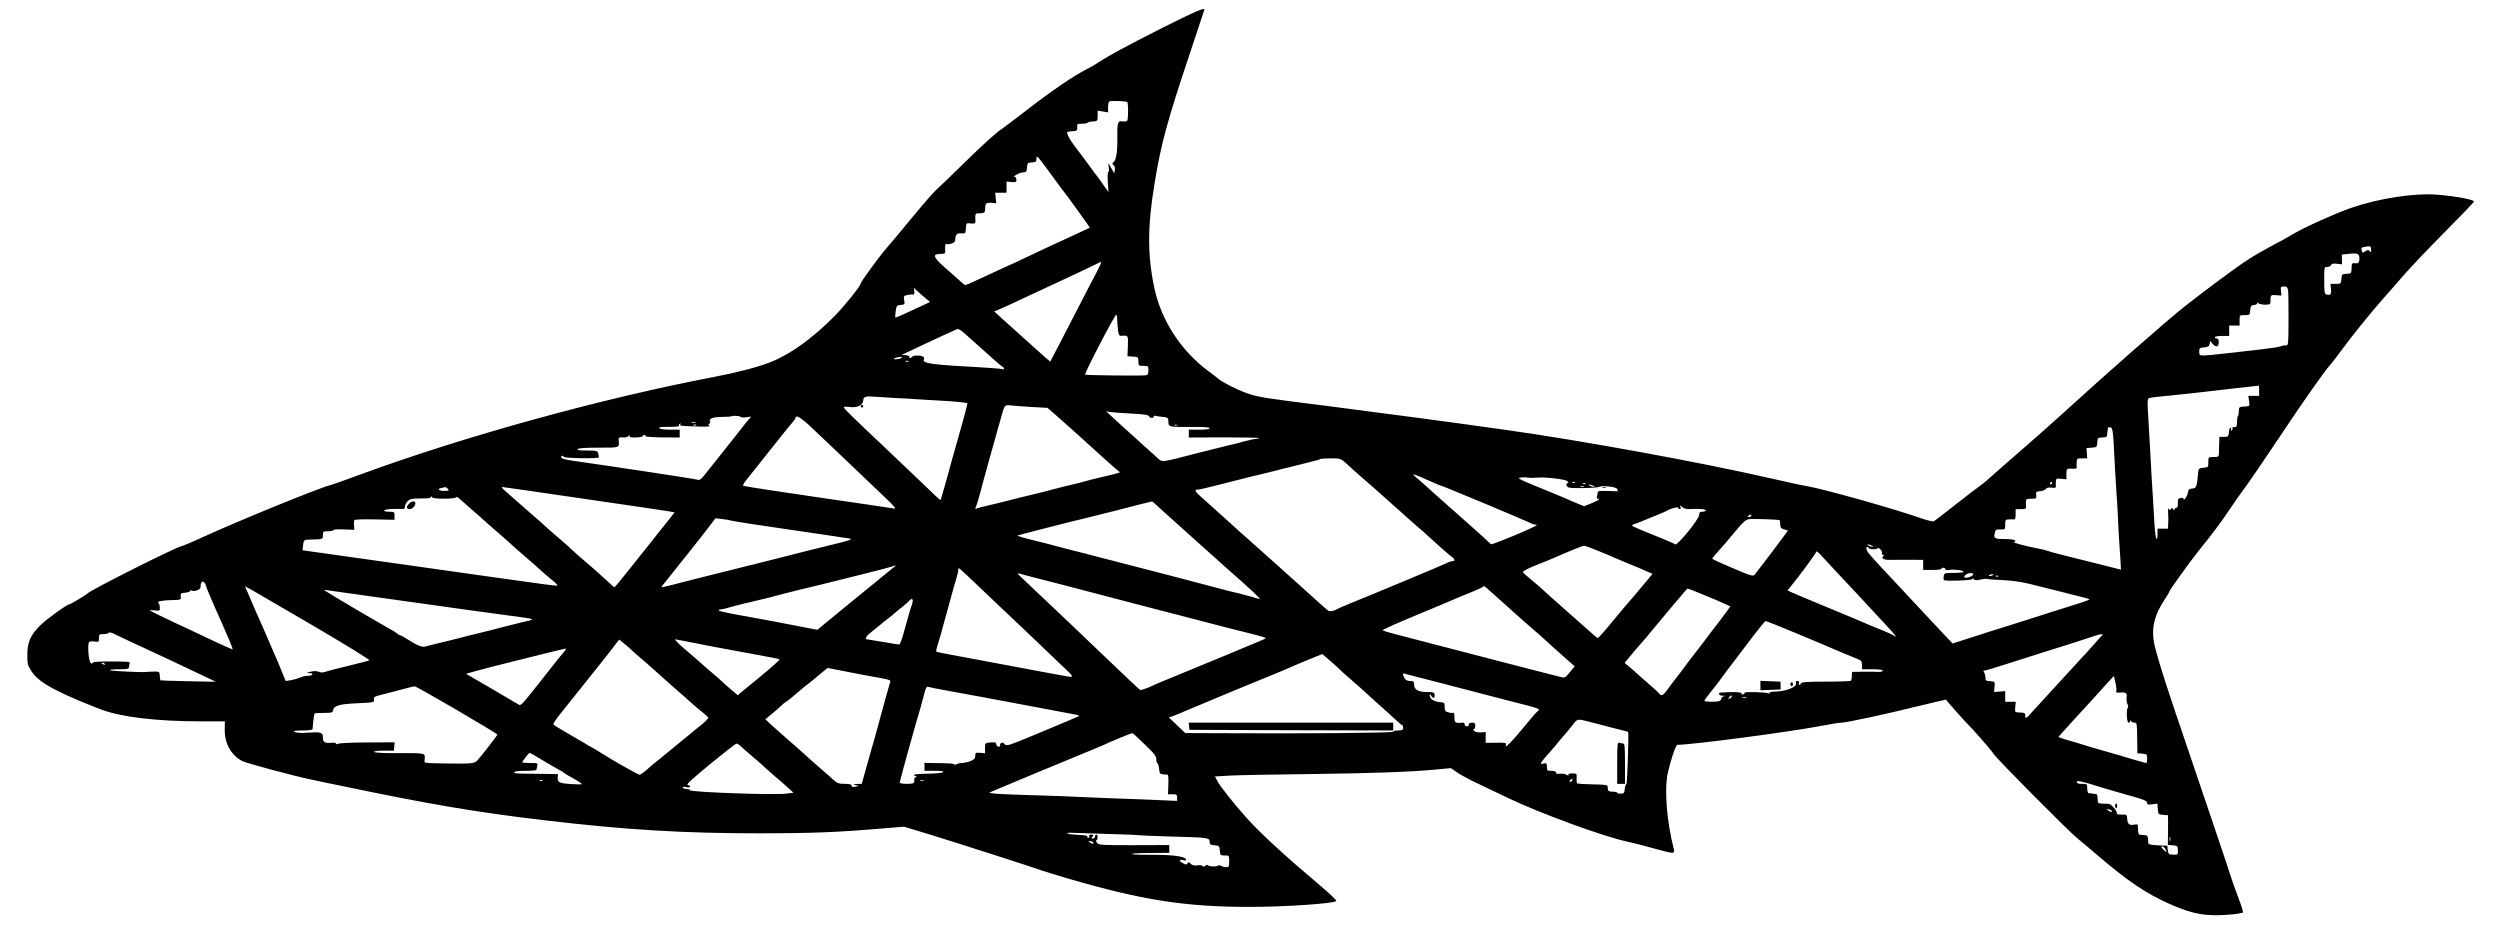 <?xml version="1.0" encoding="UTF-8" standalone="yes"?>
<svg version="1.0" xmlns="http://www.w3.org/2000/svg" width="1920" height="711" viewBox="0 0 1920 711" preserveAspectRatio="xMidYMid meet">
  <g transform="translate(0,711) scale(0.1,-0.1)" fill="#000000" stroke="none">
    <path d="M8929 6897 c-279 -141 -414 -214 -494 -267 -22 -15 -63 -39 -92 -53
-91 -45 -276 -171 -453 -309 -95 -73 -180 -137 -189 -143 -44 -27 -142 -116
-301 -271 -96 -95 -189 -184 -206 -198 -17 -14 -101 -110 -185 -212 -85 -103
-176 -213 -204 -244 -53 -61 -195 -255 -195 -267 -1 -20 -119 -167 -202 -252
-165 -167 -338 -292 -488 -351 -97 -39 -254 -80 -437 -115 -860 -164 -1915
-455 -2718 -750 -115 -43 -221 -80 -235 -83 -69 -15 -726 -283 -965 -394 -77
-36 -153 -68 -170 -72 -59 -15 -704 -340 -725 -365 -8 -10 -127 -81 -135 -81
-18 0 -175 -113 -223 -160 -77 -76 -102 -131 -102 -228 0 -69 3 -83 29 -123
47 -75 138 -132 361 -227 58 -24 141 -58 185 -74 153 -56 426 -88 756 -88
l186 0 -1 -67 c-1 -103 49 -192 134 -238 31 -16 398 -115 535 -143 55 -12 154
-33 220 -46 663 -139 1035 -203 1560 -265 625 -74 1068 -101 1665 -101 388 0
604 9 919 36 l184 15 201 -61 c206 -63 793 -252 856 -275 19 -7 107 -34 195
-60 574 -168 907 -220 1400 -220 271 0 646 25 668 45 5 4 -60 66 -144 136
-239 201 -442 387 -541 498 -105 117 -208 247 -231 292 l-16 31 107 6 c59 4
332 9 607 12 502 6 800 17 994 36 l104 10 43 -30 c23 -17 93 -55 156 -85 62
-29 172 -82 243 -116 237 -114 733 -296 910 -333 39 -8 128 -31 200 -51 161
-45 169 -45 160 -8 -55 216 -74 460 -46 587 23 103 61 215 74 215 114 0 856
98 1102 145 71 14 142 25 158 25 37 0 358 69 606 131 108 26 196 47 196 46 2
-6 143 -165 161 -182 34 -31 188 -207 205 -235 26 -40 567 -586 643 -648 38
-31 118 -99 177 -149 211 -180 352 -275 526 -353 188 -84 293 -101 490 -82 40
4 75 11 79 14 3 4 -12 53 -34 110 -22 57 -46 126 -55 153 -27 87 -132 397
-430 1275 -96 284 -157 482 -166 546 -17 113 7 204 84 320 19 29 35 56 35 60
0 10 161 233 229 318 104 128 173 221 239 320 36 54 88 128 116 165 28 36 143
206 257 376 192 289 354 519 396 564 10 11 45 56 78 101 88 120 244 313 331
410 42 47 115 130 162 185 48 55 187 201 309 324 123 124 223 228 223 233 0
15 -136 41 -285 53 -172 14 -449 -29 -659 -102 -119 -41 -363 -151 -444 -200
-31 -19 -104 -60 -161 -89 -57 -30 -140 -78 -185 -107 -73 -46 -333 -238 -492
-364 -116 -90 -639 -550 -915 -803 -69 -63 -206 -185 -304 -270 -99 -85 -211
-184 -249 -218 -38 -35 -81 -71 -95 -80 -14 -9 -98 -73 -186 -142 -88 -69
-165 -129 -172 -133 -7 -4 -51 6 -97 22 -208 74 -762 229 -891 250 -33 5 -150
31 -260 56 -530 122 -1453 291 -2045 374 -410 58 -957 131 -1350 181 -495 62
-530 68 -610 92 -77 24 -205 87 -246 121 -16 13 -51 41 -79 61 -206 154 -356
385 -409 632 -54 251 -54 471 0 799 50 308 97 482 274 1010 60 181 110 331
110 332 0 16 -81 -19 -321 -140z m-272 -570 c9 -6 9 -130 0 -144 -3 -5 -20 -8
-36 -5 -37 5 -41 -8 -40 -128 2 -102 -9 -171 -29 -186 -12 -9 -12 -12 1 -22 8
-7 12 -22 9 -38 l-5 -25 -13 23 c-7 13 -18 32 -24 43 -8 16 -9 13 -5 -17 3
-21 2 -38 -3 -38 -5 0 -7 -35 -4 -77 l5 -78 -39 55 c-21 30 -42 60 -48 67 -6
6 -29 37 -51 68 -22 31 -58 79 -80 108 -62 81 -85 115 -95 141 -9 24 -7 25 33
28 39 3 42 5 40 31 -2 25 1 27 36 27 21 0 41 3 45 8 4 4 15 7 24 8 52 3 52 3
52 44 l0 40 40 -6 40 -7 0 41 c0 23 5 42 12 44 16 6 125 1 135 -5z m-511 -657
c27 -36 52 -69 57 -75 33 -44 135 -186 149 -207 l18 -27 -53 -24 c-28 -14 -83
-39 -122 -57 -109 -50 -234 -108 -300 -140 -33 -16 -118 -56 -190 -88 -71 -33
-165 -76 -208 -96 -42 -20 -80 -36 -84 -36 -3 0 -27 19 -52 43 -26 23 -77 69
-114 101 -79 70 -87 96 -27 96 36 0 41 3 39 23 -3 37 1 58 9 53 5 -3 22 -2 38
3 20 5 29 14 30 28 2 42 12 53 46 51 32 -3 33 -2 36 39 3 41 3 41 38 37 36 -4
38 -2 34 49 -1 16 4 27 12 28 7 1 24 2 38 2 21 2 25 7 26 35 1 41 7 47 50 44
l35 -3 -4 41 -4 40 44 0 43 0 0 43 0 43 38 -4 c33 -3 38 -1 38 17 0 12 -5 21
-10 21 -26 0 26 32 55 35 30 2 34 6 36 35 4 41 3 40 42 43 27 2 31 6 31 31 0
25 8 18 69 -65 38 -52 91 -123 117 -159z m10064 -477 c0 -22 -2 -25 -10 -13
-8 12 -13 13 -30 3 -26 -17 -27 -17 -33 6 -3 15 1 21 17 24 50 10 56 8 56 -20z
m-90 -69 c0 -34 -9 -40 -47 -35 -9 1 -13 -12 -13 -39 0 -31 -4 -40 -17 -41
-59 -4 -58 -3 -61 -41 -3 -37 -4 -38 -44 -38 l-40 0 4 -40 c4 -41 -4 -50 -34
-42 -16 4 -18 18 -18 108 0 103 0 104 24 104 13 0 26 7 29 15 4 10 17 13 45 9
l39 -4 -1 37 -1 38 50 5 c74 8 85 3 85 -36z m-9667 -41 c-4 -10 -19 -40 -33
-68 -15 -27 -71 -135 -125 -240 -120 -234 -227 -439 -229 -442 0 -1 -42 35
-91 79 -159 143 -236 212 -289 260 l-51 47 25 9 c25 10 100 44 255 117 44 20
105 49 135 63 75 34 294 137 355 167 28 13 51 24 52 25 1 0 -1 -8 -4 -17z
m9119 -200 c3 -16 4 -118 4 -228 -1 -194 -2 -200 -21 -198 -11 2 -29 -2 -40
-7 -11 -5 -85 -16 -165 -25 -80 -9 -199 -22 -265 -30 -67 -8 -138 -15 -158
-15 -34 0 -37 2 -37 29 0 27 3 30 37 33 29 2 38 8 43 26 l5 23 17 -21 c26 -30
48 -26 48 10 0 20 -5 30 -15 30 -8 0 -15 5 -15 10 0 6 25 10 55 10 l55 0 0 40
0 40 40 0 40 0 0 40 c0 40 0 40 39 40 39 0 40 1 43 38 3 32 7 37 31 40 17 2
25 8 21 15 -5 8 -3 8 7 0 7 -7 32 -13 55 -13 33 0 41 4 41 18 0 57 1 59 44 55
l41 -3 -4 35 c-4 32 -2 35 23 35 21 0 27 -6 31 -27z m-10468 -60 l39 -32 -79
-37 c-43 -20 -103 -47 -132 -61 -29 -14 -55 -23 -56 -22 -2 2 -1 24 3 49 6 42
8 45 39 48 31 3 32 5 26 37 -5 30 -4 34 24 39 16 4 35 6 43 4 10 -2 13 5 11
24 l-3 28 23 -23 c13 -12 41 -36 62 -54z m1476 -167 c0 -18 3 -54 6 -80 6 -40
10 -47 28 -45 51 4 51 4 48 -79 l-3 -78 37 -2 c46 -3 47 -4 47 -42 0 -28 3
-30 39 -30 37 0 38 -1 38 -34 0 -24 -5 -35 -17 -38 -25 -5 -463 -1 -469 5 -8
8 230 466 239 460 4 -2 7 -19 7 -37z m-1100 -171 c156 -140 213 -190 221 -193
5 -2 9 -8 9 -13 0 -6 -4 -8 -8 -5 -5 3 -60 8 -123 12 -443 24 -503 33 -482 67
3 5 -1 13 -8 18 -19 12 -76 11 -84 -1 -3 -5 -11 -10 -16 -10 -6 0 -8 4 -4 9 3
5 -9 11 -27 13 l-33 3 50 23 c28 13 77 36 110 52 95 45 249 116 265 122 8 3
29 -6 45 -21 17 -15 55 -49 85 -76z m-560 -125 c-8 -5 -26 -9 -40 -9 -23 0
-23 1 -5 9 11 5 29 9 40 9 17 1 17 -1 5 -9z m57 -26 c-3 -3 -12 -4 -19 -1 -8
3 -5 6 6 6 11 1 17 -2 13 -5z m10373 -224 l0 -40 -41 0 -42 0 6 -40 c5 -38 4
-40 -21 -41 -56 -3 -57 -3 -58 -36 0 -18 -3 -36 -7 -39 -4 -4 -7 -25 -7 -46 0
-32 -3 -38 -21 -38 -11 0 -18 -4 -14 -9 3 -5 0 -13 -6 -17 -7 -4 -9 -3 -5 4 3
6 2 13 -3 17 -5 3 -11 -12 -13 -32 -3 -36 -5 -38 -38 -38 l-35 0 -2 -55 c-1
-30 -2 -65 -2 -77 -1 -20 -6 -23 -41 -23 -40 0 -40 0 -40 -39 0 -39 -1 -40
-37 -43 -32 -3 -38 -7 -40 -28 -12 -123 -14 -129 -46 -132 -25 -2 -31 -8 -34
-32 -4 -27 -33 -69 -33 -47 0 6 -10 9 -22 7 -19 -3 -23 -9 -22 -40 1 -24 -3
-36 -12 -36 -8 0 -14 -6 -14 -12 0 -9 -4 -8 -11 2 -9 12 -12 13 -16 1 -5 -11
-7 -11 -15 0 -6 10 -8 1 -7 -26 2 -22 2 -59 1 -82 l-2 -43 -40 0 -40 0 0 -40
c0 -22 -4 -40 -9 -40 -4 0 -11 53 -15 118 -4 64 -9 151 -11 192 -3 41 -7 111
-10 155 -3 44 -7 127 -10 185 -3 58 -10 168 -14 245 -11 172 -11 184 9 189 14
4 76 11 185 21 28 3 111 12 185 20 237 28 394 45 430 49 19 1 36 4 38 4 1 1 2
-16 2 -38z m-10485 -56 c66 -3 138 -7 160 -9 22 -2 90 -6 150 -9 171 -9 255
-18 255 -25 0 -9 -70 -265 -90 -331 -10 -33 -22 -75 -71 -255 -23 -82 -43
-152 -45 -154 -3 -4 -31 22 -199 184 -29 28 -121 115 -205 195 -278 262 -340
323 -340 332 0 5 22 6 49 2 57 -7 100 15 101 53 0 25 20 32 75 27 22 -2 94 -6
160 -10z m1064 -70 l115 -6 65 -56 c36 -32 72 -64 81 -72 9 -8 52 -46 95 -85
43 -38 90 -81 105 -95 52 -49 183 -165 199 -177 19 -14 30 -10 -129 -47 -63
-15 -126 -31 -140 -36 -14 -4 -59 -16 -100 -25 -41 -9 -88 -21 -105 -26 -32
-9 -176 -46 -235 -59 -19 -4 -64 -15 -100 -25 -91 -23 -125 -32 -204 -50 -37
-8 -73 -18 -79 -22 -7 -4 -8 0 -3 13 5 10 12 33 17 49 4 17 12 46 18 65 5 19
16 61 25 93 9 31 32 115 51 185 20 70 41 145 47 167 5 22 14 51 18 65 4 14 13
45 20 70 25 92 25 92 78 86 26 -3 98 -8 161 -12z m758 -50 c98 -5 133 -10 137
-20 6 -16 36 -19 36 -3 0 6 8 8 18 5 9 -3 34 -6 55 -8 27 -1 37 -7 39 -20 0
-10 1 -24 2 -30 2 -23 20 -28 116 -27 163 1 200 -1 200 -11 0 -6 -33 -10 -80
-10 l-80 0 0 -30 0 -30 266 1 c146 0 268 -2 272 -5 3 -3 -6 -6 -19 -6 -13 0
-58 -10 -99 -21 -41 -12 -93 -25 -115 -29 -22 -5 -130 -32 -240 -60 -293 -76
-266 -73 -312 -31 -22 20 -75 68 -118 106 -42 39 -103 93 -133 120 -31 28 -74
67 -96 88 l-41 38 30 -5 c17 -3 89 -8 162 -12z m-3000 -25 c6 -6 28 -7 49 -3
37 7 37 7 18 -13 -11 -12 -28 -33 -39 -47 -11 -15 -32 -41 -46 -59 -68 -85
-237 -298 -263 -331 -20 -25 -34 -35 -45 -31 -13 6 -648 102 -958 146 -63 9
-93 17 -93 26 0 7 5 13 10 13 6 0 10 -4 10 -9 0 -4 61 -9 135 -10 74 -1 135 2
135 6 0 5 -3 18 -6 31 -6 20 -12 22 -87 22 -60 0 -78 3 -70 11 8 8 63 11 162
11 165 0 158 -3 152 61 -2 17 8 21 42 17 10 -1 26 4 35 12 11 9 14 10 8 1 -5
-10 5 -13 43 -13 27 0 53 5 56 10 3 6 11 10 16 10 6 0 8 -4 5 -9 -4 -5 52 -9
129 -10 l135 -1 0 30 0 30 -74 0 c-41 0 -78 5 -81 10 -7 11 7 12 97 12 32 0
56 4 53 8 -3 5 0 12 6 16 8 4 9 3 5 -4 -8 -13 -7 -13 143 -18 66 -2 90 1 80 7
-11 8 -11 12 -1 16 6 2 9 9 6 14 -14 23 18 36 87 37 39 1 73 2 74 4 8 8 61 5
72 -3z m538 -75 c195 -185 383 -363 430 -409 28 -27 94 -90 145 -138 66 -63
86 -87 69 -83 -13 3 -278 42 -589 87 -311 45 -568 85 -572 88 -4 3 4 20 17 36
229 288 290 364 308 387 12 15 34 42 50 60 15 17 27 35 27 40 0 25 44 -1 115
-68z m-882 29 c-7 -2 -21 -2 -30 0 -10 3 -4 5 12 5 17 0 24 -2 18 -5z m4 -19
c-3 -3 -12 -4 -19 -1 -8 3 -5 6 6 6 11 1 17 -2 13 -5z m3696 -1 c-7 -2 -19 -2
-25 0 -7 3 -2 5 12 5 14 0 19 -2 13 -5z m7189 -118 c3 -55 9 -158 12 -230 4
-71 9 -152 11 -180 3 -27 7 -102 10 -165 3 -63 7 -149 10 -190 3 -41 7 -109
10 -150 l4 -75 -202 51 c-111 28 -215 54 -232 58 -51 12 -109 28 -135 37 -14
5 -48 14 -75 18 -89 17 -190 44 -177 48 30 11 -4 23 -63 23 -86 0 -94 4 -86
43 7 29 10 32 44 31 36 -1 37 -1 37 37 0 36 2 39 28 40 15 1 33 1 40 0 8 -1
12 12 12 39 l0 40 41 0 c38 0 40 2 39 28 -4 49 -2 52 41 52 38 0 40 1 37 28
-3 24 0 27 32 30 19 2 38 10 43 17 5 9 19 13 43 10 24 -4 34 -1 33 8 -1 6 -1
24 0 38 1 24 4 26 41 22 l40 -4 0 40 c0 43 3 45 53 41 19 -1 28 3 26 12 -1 7
-1 25 0 41 1 25 4 27 41 27 l40 0 -3 40 -3 39 40 3 c42 3 41 2 45 61 1 13 10
17 36 17 21 0 36 5 37 13 0 6 2 21 3 32 1 11 3 24 4 28 0 5 9 7 19 5 14 -3 18
-19 24 -103z m-5902 -166 c19 -17 53 -48 75 -68 22 -20 71 -63 110 -96 38 -33
76 -67 85 -75 9 -8 52 -46 95 -85 44 -38 86 -77 95 -85 8 -8 47 -42 86 -76 39
-33 80 -69 91 -80 42 -40 163 -147 183 -161 24 -17 26 -33 4 -33 -9 0 -28 -6
-42 -14 -25 -13 -568 -240 -757 -316 -44 -18 -84 -36 -90 -40 -16 -11 -52 -18
-63 -11 -10 6 -86 74 -288 257 -44 39 -128 115 -189 169 -220 196 -259 230
-285 255 -15 14 -60 55 -101 91 -41 37 -93 83 -116 104 -48 42 -53 55 -23 55
11 0 72 14 137 31 65 17 145 37 178 45 33 8 78 19 100 25 22 5 58 14 80 19 22
5 67 16 100 25 33 9 78 21 100 25 22 5 67 16 100 25 33 9 77 20 98 25 21 4 41
10 44 14 4 3 41 6 82 6 71 0 79 -2 111 -31z m585 -114 c17 -8 56 -25 88 -39
32 -14 61 -26 64 -26 10 0 651 -268 685 -286 14 -8 34 -14 45 -14 16 -1 -1
-10 -102 -55 -75 -33 -231 -95 -239 -95 -5 0 -18 10 -30 23 -12 12 -57 54
-101 92 -43 39 -104 93 -135 120 -31 28 -89 79 -130 115 -40 36 -94 84 -119
107 -25 22 -57 50 -71 62 -21 18 -22 20 -5 15 11 -3 34 -12 50 -19z m850 -5
c11 0 31 1 45 2 64 5 213 -13 227 -27 8 -8 10 -15 4 -15 -18 0 -12 -28 7 -34
27 -9 215 -5 234 5 24 13 138 -1 138 -17 0 -7 5 -14 10 -16 6 -1 -28 -1 -75 1
-71 2 -85 1 -85 -12 0 -9 -3 -22 -6 -30 -3 -10 1 -17 13 -19 11 -2 -7 -13 -47
-30 l-64 -26 -61 25 c-33 14 -67 28 -76 33 -8 4 -51 22 -95 40 -267 108 -288
118 -258 122 16 3 38 3 49 1 11 -2 29 -4 40 -3z m332 -36 c-3 -3 -12 -4 -19
-1 -8 3 -5 6 6 6 11 1 17 -2 13 -5z m3663 -4 c0 -5 -5 -10 -11 -10 -5 0 -7 5
-4 10 3 6 8 10 11 10 2 0 4 -4 4 -10z m-3583 -6 c-3 -3 -12 -4 -19 -1 -8 3 -5
6 6 6 11 1 17 -2 13 -5z m58 -14 c13 -6 15 -9 5 -9 -8 0 -22 4 -30 9 -18 12
-2 12 25 0z m-72 -7 c-7 -2 -19 -2 -25 0 -7 3 -2 5 12 5 14 0 19 -2 13 -5z
m-8723 -18 c11 -13 7 -15 -29 -15 -44 0 -56 16 -18 23 12 2 25 5 28 6 4 0 12
-6 19 -14z m1040 -75 c338 -49 634 -93 658 -97 l43 -8 -71 -90 c-40 -49 -81
-102 -93 -117 -166 -210 -293 -367 -297 -368 -3 0 -26 19 -51 43 -70 65 -128
116 -204 180 -38 33 -74 65 -80 71 -5 7 -39 37 -74 67 -36 30 -74 63 -86 74
-33 31 -104 94 -175 155 -36 31 -83 72 -105 92 -22 19 -53 47 -70 62 -16 14
-25 26 -20 26 6 0 287 -40 625 -90z m-1070 0 c54 0 90 4 92 11 2 6 15 0 29
-13 14 -13 56 -50 94 -83 39 -33 72 -63 75 -66 3 -3 28 -25 55 -49 62 -52 183
-160 204 -180 9 -8 50 -44 91 -79 41 -36 89 -77 105 -93 17 -16 51 -45 77 -66
26 -20 47 -41 48 -45 0 -10 75 -20 -1021 135 l-936 132 4 36 c6 44 7 45 51 46
104 2 102 2 102 34 0 28 2 30 40 30 22 0 40 4 40 9 0 5 36 7 81 5 l80 -3 -2
34 c-2 19 0 37 4 41 4 5 75 7 157 5 l150 -3 0 31 c0 29 -2 31 -40 31 -66 0
-45 20 23 21 34 1 70 1 80 0 11 -2 17 5 17 18 0 12 9 30 21 42 18 18 33 21
100 21 55 -1 79 3 80 11 0 9 2 9 6 0 3 -9 32 -13 93 -13z m5458 -37 c10 -10
53 -49 97 -88 84 -75 82 -73 206 -185 87 -78 164 -147 240 -215 198 -174 274
-245 263 -245 -5 0 -31 7 -59 16 -27 8 -77 21 -110 29 -33 7 -87 21 -120 30
-62 17 -192 51 -422 111 -193 50 -378 98 -538 139 -77 20 -156 41 -175 45 -19
5 -80 20 -135 35 -55 15 -116 31 -135 35 -94 22 -170 44 -166 47 3 3 448 117
521 133 22 5 130 32 240 60 110 29 216 56 235 60 19 4 36 8 38 9 1 0 10 -7 20
-16z m4109 -43 c69 5 123 0 123 -10 0 -5 -11 -10 -25 -10 -20 0 -25 -5 -25
-24 0 -32 -169 -239 -184 -227 -6 5 -47 23 -91 41 -155 62 -230 94 -239 101
-4 4 3 10 15 14 13 4 38 13 54 20 17 7 66 27 110 45 44 18 85 35 90 39 26 16
80 30 83 21 2 -6 8 -10 14 -10 6 0 7 8 4 17 -6 15 -5 15 13 -1 13 -12 33 -17
58 -16z m473 -50 c0 -5 -8 -10 -17 -10 -15 0 -16 2 -3 10 19 12 20 12 20 0z
m-7820 -41 c19 -5 222 -36 450 -69 228 -33 428 -63 444 -66 24 -5 9 -11 -80
-34 -60 -15 -120 -29 -134 -33 -14 -3 -178 -44 -365 -92 -187 -47 -358 -90
-380 -95 -22 -5 -130 -32 -240 -60 -267 -69 -252 -66 -239 -49 6 8 52 66 103
129 122 152 122 153 151 190 14 17 32 40 40 50 8 10 38 48 65 84 l50 66 50 -6
c28 -3 66 -10 85 -15z m8038 6 c2 -2 4 -16 4 -33 1 -24 7 -32 31 -38 l29 -9
-56 -75 c-31 -41 -63 -84 -71 -95 -9 -11 -38 -49 -65 -85 -28 -36 -56 -73 -63
-82 -12 -16 -25 -13 -170 49 -86 36 -157 69 -157 72 0 5 27 37 98 116 10 11
49 57 86 102 54 65 75 83 100 86 30 4 228 -3 234 -8z m707 -195 c13 -6 15 -9
5 -9 -8 0 -22 4 -30 9 -18 12 -2 12 25 0z m-2100 -41 c55 -22 107 -44 116 -49
8 -4 51 -22 95 -40 43 -17 93 -38 109 -45 17 -7 45 -20 63 -28 l34 -14 -78
-93 c-42 -51 -84 -101 -93 -110 -21 -24 -47 -54 -153 -182 -49 -60 -93 -108
-96 -108 -4 0 -23 15 -43 33 -35 31 -130 115 -279 247 -40 36 -92 82 -114 103
-23 20 -62 54 -88 75 -26 20 -49 42 -52 48 -3 7 38 28 102 54 59 23 125 50
147 60 80 36 210 89 220 89 6 1 55 -17 110 -40z m2075 23 c0 -5 16 -9 35 -10
19 -1 35 3 35 8 0 5 9 2 19 -7 11 -9 17 -22 14 -29 -3 -8 0 -14 7 -14 10 0 10
-3 1 -14 -15 -18 12 -28 72 -26 23 1 86 1 140 1 l97 -1 0 -39 0 -38 70 0 c39
0 70 3 70 8 0 5 7 9 15 9 8 0 15 -5 15 -11 0 -7 11 -9 28 -6 35 7 112 -3 112
-14 0 -5 -33 -9 -74 -9 -71 0 -74 -1 -78 -25 -3 -14 -2 -28 3 -30 15 -10 209
-3 215 7 4 7 9 6 14 -1 5 -9 19 -9 50 -2 24 5 48 8 52 5 4 -3 56 -7 116 -9 72
-3 142 -13 212 -30 58 -15 121 -31 140 -35 19 -5 64 -16 100 -25 185 -46 211
-53 216 -58 3 -3 -34 -17 -83 -32 -99 -30 -339 -107 -423 -134 -30 -10 -89
-28 -130 -41 -79 -24 -113 -35 -299 -95 l-115 -37 -85 90 c-47 50 -129 137
-181 193 -52 57 -106 115 -120 129 -128 135 -257 275 -265 289 -13 22 -15 41
-4 41 5 0 9 -4 9 -8z m-250 -180 c41 -43 117 -125 169 -180 149 -161 151 -164
215 -232 63 -66 94 -106 65 -84 -8 7 -50 26 -94 44 -44 17 -93 38 -110 45 -16
8 -151 64 -300 126 -148 61 -281 117 -293 123 l-24 12 25 30 c59 71 197 258
197 268 0 6 17 -8 38 -31 21 -23 71 -77 112 -121z m-7245 24 c-16 -13 -153
-125 -304 -248 l-274 -225 -41 8 c-143 29 -449 86 -618 116 -54 10 -98 21 -98
25 0 5 8 8 17 8 9 0 30 5 47 10 17 6 69 19 116 31 211 50 247 59 280 69 53 14
194 50 340 84 36 9 81 20 100 25 19 5 118 30 220 55 102 25 196 50 210 55 37
13 38 13 5 -13z m669 -147 c54 -52 120 -114 146 -139 26 -25 117 -110 201
-190 84 -80 173 -165 198 -189 25 -25 76 -73 113 -108 70 -65 69 -69 -12 -53
-25 5 -108 20 -185 34 -77 15 -185 35 -240 45 -55 11 -163 31 -240 45 -77 14
-178 33 -225 42 -47 8 -87 17 -89 20 -3 2 0 19 6 37 14 43 24 78 88 312 30
110 59 214 65 231 5 17 10 39 10 49 0 21 -11 30 164 -136z m421 75 c108 -27
343 -88 440 -114 108 -29 409 -107 752 -196 76 -19 199 -51 273 -71 74 -19
174 -44 222 -56 49 -12 88 -24 88 -27 0 -3 -12 -10 -27 -16 -16 -7 -174 -72
-353 -147 -179 -74 -361 -149 -405 -167 -44 -18 -84 -35 -90 -39 -11 -7 -77
-31 -86 -31 -3 0 -39 33 -81 73 -41 39 -153 146 -249 237 -95 91 -187 179
-204 195 -34 33 -302 286 -375 355 -37 35 -41 41 -20 35 14 -5 66 -18 115 -31z
m7209 27 c8 -12 -50 -35 -64 -26 -8 5 -5 11 7 21 21 15 49 18 57 5z m156 -5
c0 -2 -9 -6 -20 -9 -11 -3 -18 -1 -14 4 5 9 34 13 34 5z m37 -12 c-3 -3 -12
-4 -19 -1 -8 3 -5 6 6 6 11 1 17 -2 13 -5z m-13767 -68 c0 -9 65 -162 124
-291 43 -96 86 -199 83 -202 -2 -2 -69 28 -148 65 -79 38 -166 79 -194 92
-109 49 -295 139 -295 142 0 2 18 2 40 0 39 -4 39 -3 37 27 -1 17 -6 31 -12
31 -5 0 -3 5 6 10 9 5 50 10 93 11 77 2 77 2 74 28 -3 23 1 26 35 29 20 2 37
8 37 13 0 6 5 7 10 4 20 -12 70 6 70 25 0 35 11 52 26 39 8 -6 14 -17 14 -23z
m833 -316 c239 -140 430 -258 424 -261 -7 -4 -82 -23 -167 -44 -85 -20 -165
-41 -177 -46 -14 -5 -32 -5 -45 2 -15 6 -37 7 -63 0 -33 -7 -35 -9 -12 -10 39
-1 34 -21 -6 -21 -19 0 -47 -6 -63 -14 -16 -7 -47 -16 -70 -20 l-40 -6 -34 83
c-18 45 -45 109 -60 142 -15 33 -37 85 -50 115 -12 30 -35 82 -50 115 -15 33
-47 105 -70 160 -23 55 -45 104 -47 108 -6 10 -14 15 530 -303z m9045 258 c32
-29 91 -82 132 -118 41 -36 81 -72 89 -80 9 -8 48 -42 87 -76 39 -33 80 -69
91 -80 19 -19 135 -122 202 -181 l35 -30 -37 -45 c-37 -45 -39 -46 -75 -36
-20 5 -53 13 -72 18 -19 5 -98 25 -175 45 -77 20 -201 52 -275 71 -74 20 -193
51 -265 69 -212 55 -394 103 -485 126 -47 12 -88 25 -92 28 -4 4 115 57 265
119 150 62 286 119 302 127 17 7 66 28 110 45 44 18 84 36 90 41 13 12 9 15
73 -43z m1633 -19 c68 -28 141 -59 161 -69 l37 -17 -24 -34 c-14 -19 -32 -43
-40 -54 -83 -108 -113 -147 -130 -171 -11 -15 -40 -53 -65 -85 -25 -31 -54
-69 -65 -84 -23 -32 -97 -130 -123 -162 -9 -12 -28 -38 -42 -57 -26 -37 -44
-44 -57 -23 -4 7 -39 39 -78 72 -38 33 -76 67 -85 75 -8 8 -35 32 -59 52 l-44
37 44 53 c24 29 50 61 59 70 35 38 62 70 179 212 68 82 131 157 140 166 9 10
25 29 36 43 11 14 23 26 26 27 4 0 62 -23 130 -51z m-9936 -52 c330 -47 681
-95 780 -108 188 -25 186 -23 70 -49 -22 -5 -85 -21 -140 -35 -55 -15 -127
-33 -160 -41 -33 -8 -76 -18 -95 -23 -62 -17 -244 -62 -285 -71 -22 -5 -48
-12 -58 -15 -21 -9 -66 9 -132 52 -27 18 -54 33 -59 33 -5 0 -17 6 -25 14 -9
8 -39 27 -68 42 -86 48 -457 266 -478 282 -19 13 -18 14 15 8 19 -3 305 -43
635 -89z m3855 8 c0 -8 -4 -24 -9 -37 -11 -29 -21 -66 -57 -195 -15 -57 -32
-103 -38 -103 -6 0 -63 9 -126 20 -63 11 -118 20 -122 20 -13 0 -9 17 6 32 7
7 28 24 45 38 18 14 43 34 56 45 13 12 38 32 56 45 18 14 43 34 55 45 12 12
37 32 55 45 18 14 40 33 48 43 19 21 31 22 31 2z m6803 -256 c133 -55 249
-104 258 -109 8 -4 51 -22 95 -40 43 -18 91 -37 107 -44 22 -9 27 -17 27 -43
l0 -33 80 0 c50 0 80 -4 80 -11 0 -6 -16 -10 -37 -9 -21 1 -74 2 -119 1 l-81
-1 -1 -31 c0 -17 -4 -34 -7 -37 -4 -4 -90 -7 -192 -7 -140 0 -187 -3 -191 -13
-2 -6 -8 -12 -13 -12 -4 0 -6 7 -3 15 4 10 0 15 -11 15 -10 0 -15 -5 -12 -14
12 -32 -76 -67 -170 -68 -18 0 -33 -4 -33 -10 0 -5 -4 -6 -10 -3 -15 9 -180
14 -180 5 0 -4 -7 -10 -14 -13 -9 -4 -13 -1 -10 6 4 12 -65 15 -159 8 -31 -2
-13 -26 19 -25 19 1 22 0 7 -3 -13 -2 -23 -10 -23 -18 0 -7 -7 -16 -16 -19
-23 -9 -114 -7 -114 2 0 4 22 35 49 68 27 33 62 79 78 101 15 23 64 87 108
144 43 57 112 148 153 202 41 53 78 97 83 97 5 0 118 -45 252 -101z m-12828
-49 c39 -18 102 -47 140 -65 39 -18 115 -54 170 -79 55 -26 127 -60 160 -76
33 -16 92 -44 131 -62 l71 -34 -211 4 c-116 2 -213 6 -214 7 -2 2 -4 18 -5 36
-2 31 -3 32 -44 31 -24 0 -46 -1 -50 -2 -29 -6 -282 6 -290 13 -3 4 28 7 70 7
60 0 77 3 77 14 0 8 3 21 6 30 5 14 -11 16 -140 16 -108 0 -146 -3 -146 -12 0
-8 -5 -8 -15 3 -15 15 -24 137 -11 157 4 6 22 8 41 5 34 -5 35 -4 35 26 0 29
3 31 34 31 19 0 38 4 41 10 4 6 20 3 43 -9 20 -10 69 -33 107 -51z m15161 43
c-4 -5 -35 -39 -69 -77 -34 -39 -70 -78 -80 -88 -17 -18 -206 -224 -277 -302
-19 -22 -46 -51 -60 -66 -14 -14 -39 -42 -56 -61 -41 -47 -51 -52 -50 -26 1
22 -2 23 -60 26 -18 1 -20 6 -17 41 l4 40 -40 0 -41 0 0 41 0 41 -42 -3 -43
-4 3 40 c4 39 3 41 -29 43 -39 3 -40 3 -41 33 -1 13 -6 30 -11 37 -6 8 -5 12
4 12 8 0 91 25 184 55 94 30 199 64 235 75 182 56 360 113 405 129 52 20 94
26 81 14z m-11296 -115 c14 -13 56 -51 95 -83 38 -33 76 -67 85 -75 10 -8 37
-33 61 -55 24 -22 75 -67 113 -100 38 -33 86 -75 105 -93 20 -18 57 -49 83
-70 26 -20 47 -40 48 -43 0 -8 -32 -40 -70 -69 -18 -14 -43 -34 -55 -45 -13
-11 -37 -31 -55 -45 -17 -14 -42 -34 -55 -45 -13 -11 -37 -31 -55 -45 -17 -14
-42 -34 -55 -45 -13 -12 -37 -31 -54 -44 -17 -13 -50 -41 -73 -62 -24 -21 -49
-39 -56 -39 -12 0 -213 114 -292 165 -19 13 -51 32 -70 42 -19 10 -46 26 -60
35 -14 9 -44 26 -67 39 -137 79 -173 101 -173 107 0 7 23 43 47 72 36 45 287
359 306 383 12 16 29 37 37 47 8 10 38 47 65 83 l50 65 35 -28 c19 -15 46 -39
60 -52z m390 72 c79 -17 372 -73 629 -119 62 -11 116 -22 118 -25 3 -3 -60
-60 -138 -124 -8 -6 -26 -22 -41 -34 -15 -13 -41 -34 -59 -48 -17 -14 -43 -35
-57 -47 l-25 -23 -56 47 c-31 26 -60 53 -66 59 -5 6 -41 37 -80 70 -38 32 -74
64 -80 70 -5 5 -39 35 -75 65 -85 71 -135 119 -124 119 5 -1 29 -5 54 -10z
m-901 -77 c-8 -10 -18 -23 -24 -29 -5 -6 -20 -24 -33 -40 -12 -16 -74 -94
-137 -174 -151 -190 -144 -183 -169 -167 -12 7 -106 62 -209 123 l-188 109 63
18 c101 28 122 33 358 92 218 55 326 81 344 84 5 0 2 -7 -5 -16z m5911 -108
c24 -22 53 -49 64 -60 12 -11 50 -45 85 -75 35 -30 76 -66 90 -80 15 -14 58
-53 96 -87 39 -34 94 -84 124 -112 30 -28 57 -51 61 -51 3 0 6 -9 6 -20 0 -16
-7 -20 -37 -20 -21 0 -39 -4 -41 -10 -3 -9 -686 -15 -1349 -11 l-246 1 -63 60
-63 60 29 10 c16 6 40 15 54 21 14 6 39 17 55 24 17 7 66 28 109 45 44 18 87
36 95 40 14 7 252 105 485 200 44 18 87 36 95 40 9 5 70 31 136 58 l120 49 25
-21 c14 -12 45 -39 70 -61z m-9445 5 c3 -6 -1 -7 -9 -4 -18 7 -21 14 -7 14 6
0 13 -4 16 -10z m5653 -50 c53 -10 138 -27 187 -36 207 -37 197 -34 190 -58
-12 -38 -47 -165 -77 -276 -21 -78 -31 -116 -48 -175 -5 -19 -15 -52 -21 -72
-5 -21 -14 -51 -19 -68 -5 -16 -18 -65 -30 -107 l-22 -78 -37 -1 c-32 -1 -33
-2 -11 -8 l25 -7 -27 -6 c-20 -4 -28 -1 -28 8 0 10 -15 14 -53 14 -44 0 -58 5
-83 28 -16 15 -60 54 -99 87 -38 33 -76 67 -85 75 -10 8 -37 33 -61 55 -24 22
-75 67 -114 100 -38 33 -91 80 -118 105 l-49 46 59 49 c32 27 63 54 68 60 6 6
17 16 26 21 15 8 76 58 128 104 10 8 37 31 62 49 24 19 53 43 64 53 28 24 69
57 73 58 2 0 47 -9 100 -20z m4387 -39 c22 -5 101 -26 175 -45 145 -38 331
-86 542 -141 282 -72 270 -68 246 -88 -8 -6 -62 -68 -118 -137 -94 -113 -140
-157 -124 -117 4 12 -9 14 -75 13 l-81 -1 0 42 0 41 -37 -3 c-22 -1 -43 3 -51
11 -8 8 -9 14 -3 14 6 0 11 11 11 25 0 20 -5 25 -25 25 -16 0 -25 -6 -25 -16
0 -10 -7 -14 -17 -12 -10 2 -17 10 -15 17 1 7 -6 12 -15 11 -56 -6 -63 -2 -63
41 0 22 -4 38 -8 35 -5 -3 -22 -2 -38 3 -25 6 -29 12 -29 42 0 33 -2 34 -40
37 -43 4 -75 26 -75 51 1 14 2 13 11 -1 14 -25 31 -22 27 5 -3 20 -9 22 -58
22 -67 0 -100 19 -100 57 0 24 -4 28 -29 28 -29 0 -43 11 -54 43 -5 14 -3 17
11 13 9 -3 35 -10 57 -15z m5408 -119 c-5 -10 2 -13 28 -11 46 4 57 -4 51 -39
-2 -17 1 -39 7 -50 6 -10 7 -23 3 -26 -13 -14 -9 -116 5 -116 7 0 13 6 14 13
0 10 2 10 6 0 2 -7 13 -13 24 -13 21 0 21 2 23 -145 l1 -90 38 -3 c35 -3 37
-5 37 -38 0 -19 -3 -34 -6 -34 -7 0 -133 36 -174 49 -14 5 -45 14 -70 21 -25
7 -56 16 -70 20 -14 4 -45 13 -70 20 -25 7 -70 20 -100 30 -30 10 -75 23 -100
30 -25 7 -56 16 -68 21 l-24 9 38 43 c66 73 108 119 134 147 14 15 45 49 70
76 25 28 76 85 115 127 l70 76 11 -51 c7 -29 10 -58 7 -66z m-12746 -144 c172
-101 313 -186 313 -189 0 -7 -128 -172 -155 -200 -21 -22 -45 -25 -200 -23
-224 4 -206 1 -204 27 5 56 14 53 -193 53 -119 -1 -193 3 -195 9 -2 6 27 10
74 10 l78 0 3 32 3 32 -208 -1 c-114 0 -216 -5 -225 -10 -12 -5 -18 -5 -18 1
0 6 -14 9 -31 7 -53 -6 -69 3 -69 39 0 41 -13 45 -118 38 -49 -4 -86 -1 -98 5
-15 9 -3 11 59 12 54 0 77 4 78 13 4 60 11 112 15 117 3 3 36 5 72 5 61 0 67
2 70 21 5 34 48 47 187 53 127 6 130 7 127 28 -3 23 -5 22 123 54 40 11 80 21
145 38 19 5 39 10 44 10 6 1 151 -81 323 -181z m3772 147 c75 -14 186 -34 246
-45 61 -12 169 -32 240 -45 72 -14 180 -34 240 -45 61 -12 152 -29 202 -38 92
-17 92 -17 60 -30 -17 -7 -45 -19 -62 -27 -16 -7 -130 -55 -253 -106 -209 -87
-223 -91 -236 -74 -14 19 -36 13 -36 -10 0 -9 -6 -12 -15 -9 -8 4 -15 13 -15
21 0 11 -10 14 -42 11 -43 -4 -43 -4 -43 -43 l0 -40 -37 3 c-35 3 -38 1 -38
-22 0 -20 -8 -29 -36 -41 -20 -8 -51 -15 -68 -15 -18 0 -38 -6 -45 -12 -8 -7
-11 -8 -8 -2 5 8 -29 12 -113 13 l-120 2 0 -31 0 -30 77 0 c54 0 74 -3 67 -10
-6 -6 -58 -11 -117 -12 -59 0 -107 -5 -107 -9 0 -5 6 -9 13 -9 9 0 9 -2 -1 -9
-7 -4 -12 -12 -11 -17 5 -29 -3 -34 -56 -34 -30 0 -55 4 -55 10 0 12 131 484
161 580 4 14 15 56 25 93 13 53 21 67 32 62 9 -3 77 -17 151 -30z m6021 -44
c0 -5 -7 -12 -16 -15 -14 -5 -15 -4 -4 9 14 17 20 19 20 6z m113 -8 c-7 -2
-21 -2 -30 0 -10 3 -4 5 12 5 17 0 24 -2 18 -5z m-1173 -195 c41 -11 117 -30
169 -44 51 -13 94 -24 95 -24 6 0 -6 -395 -13 -399 -5 -4 -11 -22 -13 -41 -3
-31 -6 -35 -30 -35 -16 -1 -28 3 -28 7 0 4 -16 8 -35 8 -24 0 -35 5 -36 15 -1
8 -2 21 -3 28 -1 9 -32 12 -114 13 -62 1 -116 5 -120 8 -3 4 -5 22 -4 41 3 34
1 35 -33 35 -24 0 -34 -4 -29 -11 4 -7 -1 -7 -16 1 -12 7 -35 10 -51 8 -20 -3
-29 0 -29 9 0 8 -13 13 -35 13 -32 0 -35 2 -35 31 0 28 -2 31 -26 25 -22 -6
-24 -4 -15 11 6 10 27 37 48 59 21 23 49 56 63 73 14 18 40 49 58 69 18 20 49
58 70 84 41 52 28 50 162 16z m-3522 -95 c147 -139 162 -156 162 -183 0 -16 4
-30 9 -32 5 -1 11 -21 13 -43 3 -34 8 -40 29 -42 13 0 29 -1 35 -2 6 -1 9 -28
7 -76 l-3 -75 35 0 c31 0 35 -3 35 -26 l0 -25 -112 5 c-62 3 -185 8 -273 11
-88 3 -205 7 -260 10 -154 8 -321 14 -535 20 -107 3 -210 8 -229 11 l-35 6 30
13 c36 16 651 272 758 315 44 18 87 36 95 40 24 13 205 88 214 89 4 1 15 -7
25 -16z m-3027 -86 c13 -12 56 -50 94 -82 39 -33 75 -65 80 -71 6 -6 41 -37
79 -70 39 -32 88 -75 110 -96 l40 -36 -57 -7 c-95 -12 -737 11 -737 26 0 5
-11 9 -24 9 -14 0 -28 5 -32 11 -4 8 3 9 25 4 19 -4 31 -3 31 4 0 5 -8 11 -19
13 -13 2 38 49 173 160 105 86 196 157 202 157 6 1 22 -9 35 -22z m-1505 -117
c65 -38 120 -70 122 -70 3 0 13 -6 21 -14 9 -7 36 -24 61 -37 25 -13 55 -31
67 -40 20 -15 16 -15 -60 -11 -99 5 -117 13 -114 50 l2 27 -145 2 c-194 2
-190 2 -190 13 0 6 35 10 85 10 47 0 85 3 85 8 0 4 3 17 6 30 6 21 4 22 -55
22 -33 0 -61 3 -61 6 0 5 51 71 57 73 1 1 55 -30 119 -69z m7888 -145 c-4 -8
-11 -12 -16 -9 -6 4 -5 10 3 15 19 12 19 11 13 -6z m-7907 -1 c-3 -3 -12 -4
-19 -1 -8 3 -5 6 6 6 11 1 17 -2 13 -5z m2926 -1 c-7 -2 -19 -2 -25 0 -7 3 -2
5 12 5 14 0 19 -2 13 -5z m9052 -52 c33 -10 80 -24 105 -31 25 -7 56 -16 70
-20 14 -4 45 -13 70 -20 77 -21 100 -32 100 -48 0 -11 9 -13 39 -9 l40 5 3
-42 c3 -40 4 -41 41 -44 l37 -3 1 -52 c0 -29 0 -80 -1 -114 l-1 -62 38 -3 c36
-3 38 -5 39 -38 2 -37 1 -38 -63 -31 -6 0 -13 16 -15 34 l-3 32 -72 3 c-48 2
-73 7 -74 15 -1 7 -2 23 -2 37 -2 19 -8 25 -27 27 -14 0 -31 1 -37 2 -8 1 -13
16 -13 42 0 40 -1 41 -28 36 -38 -8 -53 4 -55 44 -2 33 -3 34 -44 33 -28 0
-40 3 -36 12 5 13 -42 68 -60 70 -7 0 -29 2 -49 2 -36 2 -38 3 -38 37 0 19 -4
36 -10 36 -5 1 -19 3 -30 4 -11 1 -24 3 -30 4 -5 0 -10 17 -10 36 0 34 -1 35
-40 35 -28 0 -40 4 -40 14 0 15 31 8 195 -43z m75 -183 c0 -5 -9 -4 -20 2 -11
6 -20 12 -20 14 0 2 9 2 20 -1 11 -3 20 -9 20 -15z m-7705 -173 c127 -3 237
-8 245 -10 8 -2 119 -6 245 -10 275 -7 285 -9 285 -40 0 -20 6 -24 38 -27 35
-3 37 -5 40 -40 3 -36 5 -38 38 -38 34 0 34 0 34 -45 0 -40 -2 -45 -22 -45
-13 0 -30 4 -38 9 -8 6 -19 7 -25 3 -15 -10 -69 -8 -77 2 -4 6 -12 5 -21 -3
-10 -8 -17 -9 -22 -2 -3 6 -21 8 -39 5 -24 -3 -39 0 -51 12 -14 14 -18 15 -25
4 -7 -12 -13 -12 -34 0 -34 18 -33 32 0 24 20 -5 25 -3 22 7 -7 22 -110 35
-252 34 -70 -1 -142 1 -160 5 -18 5 33 8 127 9 l157 1 0 30 0 30 -271 -1
c-251 0 -272 1 -284 18 -8 10 -9 20 -4 21 12 5 12 42 -1 42 -5 0 -10 -7 -10
-15 0 -8 -7 -15 -16 -15 -14 0 -14 3 -4 15 10 13 9 15 -9 15 -12 0 -20 -4 -16
-9 3 -5 1 -13 -5 -16 -6 -4 -9 -1 -8 7 2 10 -16 14 -72 16 -41 2 -78 6 -83 11
-4 4 14 7 40 5 26 -1 152 -5 278 -9z m8152 -52 c-3 -10 -5 -4 -5 12 0 17 2 24
5 18 2 -7 2 -21 0 -30z m-8272 -13 c8 -13 -5 -13 -25 0 -13 8 -13 10 2 10 9 0
20 -4 23 -10z m8235 -51 c16 -29 9 -29 -17 -2 -16 16 -18 23 -8 23 8 0 19 -9
25 -21z"/>
    <path d="M6610 3990 c0 -5 5 -10 10 -10 6 0 10 5 10 10 0 6 -4 10 -10 10 -5 0
-10 -4 -10 -10z"/>
    <path d="M12308 3363 c6 -2 18 -2 25 0 6 3 1 5 -13 5 -14 0 -19 -2 -12 -5z"/>
    <path d="M3140 3240 c-22 -22 -19 -40 6 -40 20 0 44 24 44 44 0 22 -26 20 -50
-4z"/>
    <path d="M13520 1845 l0 -36 78 3 77 3 0 30 0 30 -77 3 -78 3 0 -36z"/>
    <path d="M13750 1855 c0 -8 5 -15 10 -15 6 0 10 7 10 15 0 8 -4 15 -10 15 -5
0 -10 -7 -10 -15z"/>
    <path d="M9132 1533 l3 -28 783 -3 782 -2 0 30 0 30 -786 0 -785 0 3 -27z"/>
    <path d="M12420 1251 l0 -161 30 0 30 0 0 155 c0 127 -3 155 -14 155 -8 0 -21
3 -30 6 -14 5 -16 -12 -16 -155z"/>
    <path d="M16244 929 c-3 -6 -1 -16 5 -22 8 -8 11 -5 11 11 0 24 -5 28 -16 11z"/>
  </g>
</svg>